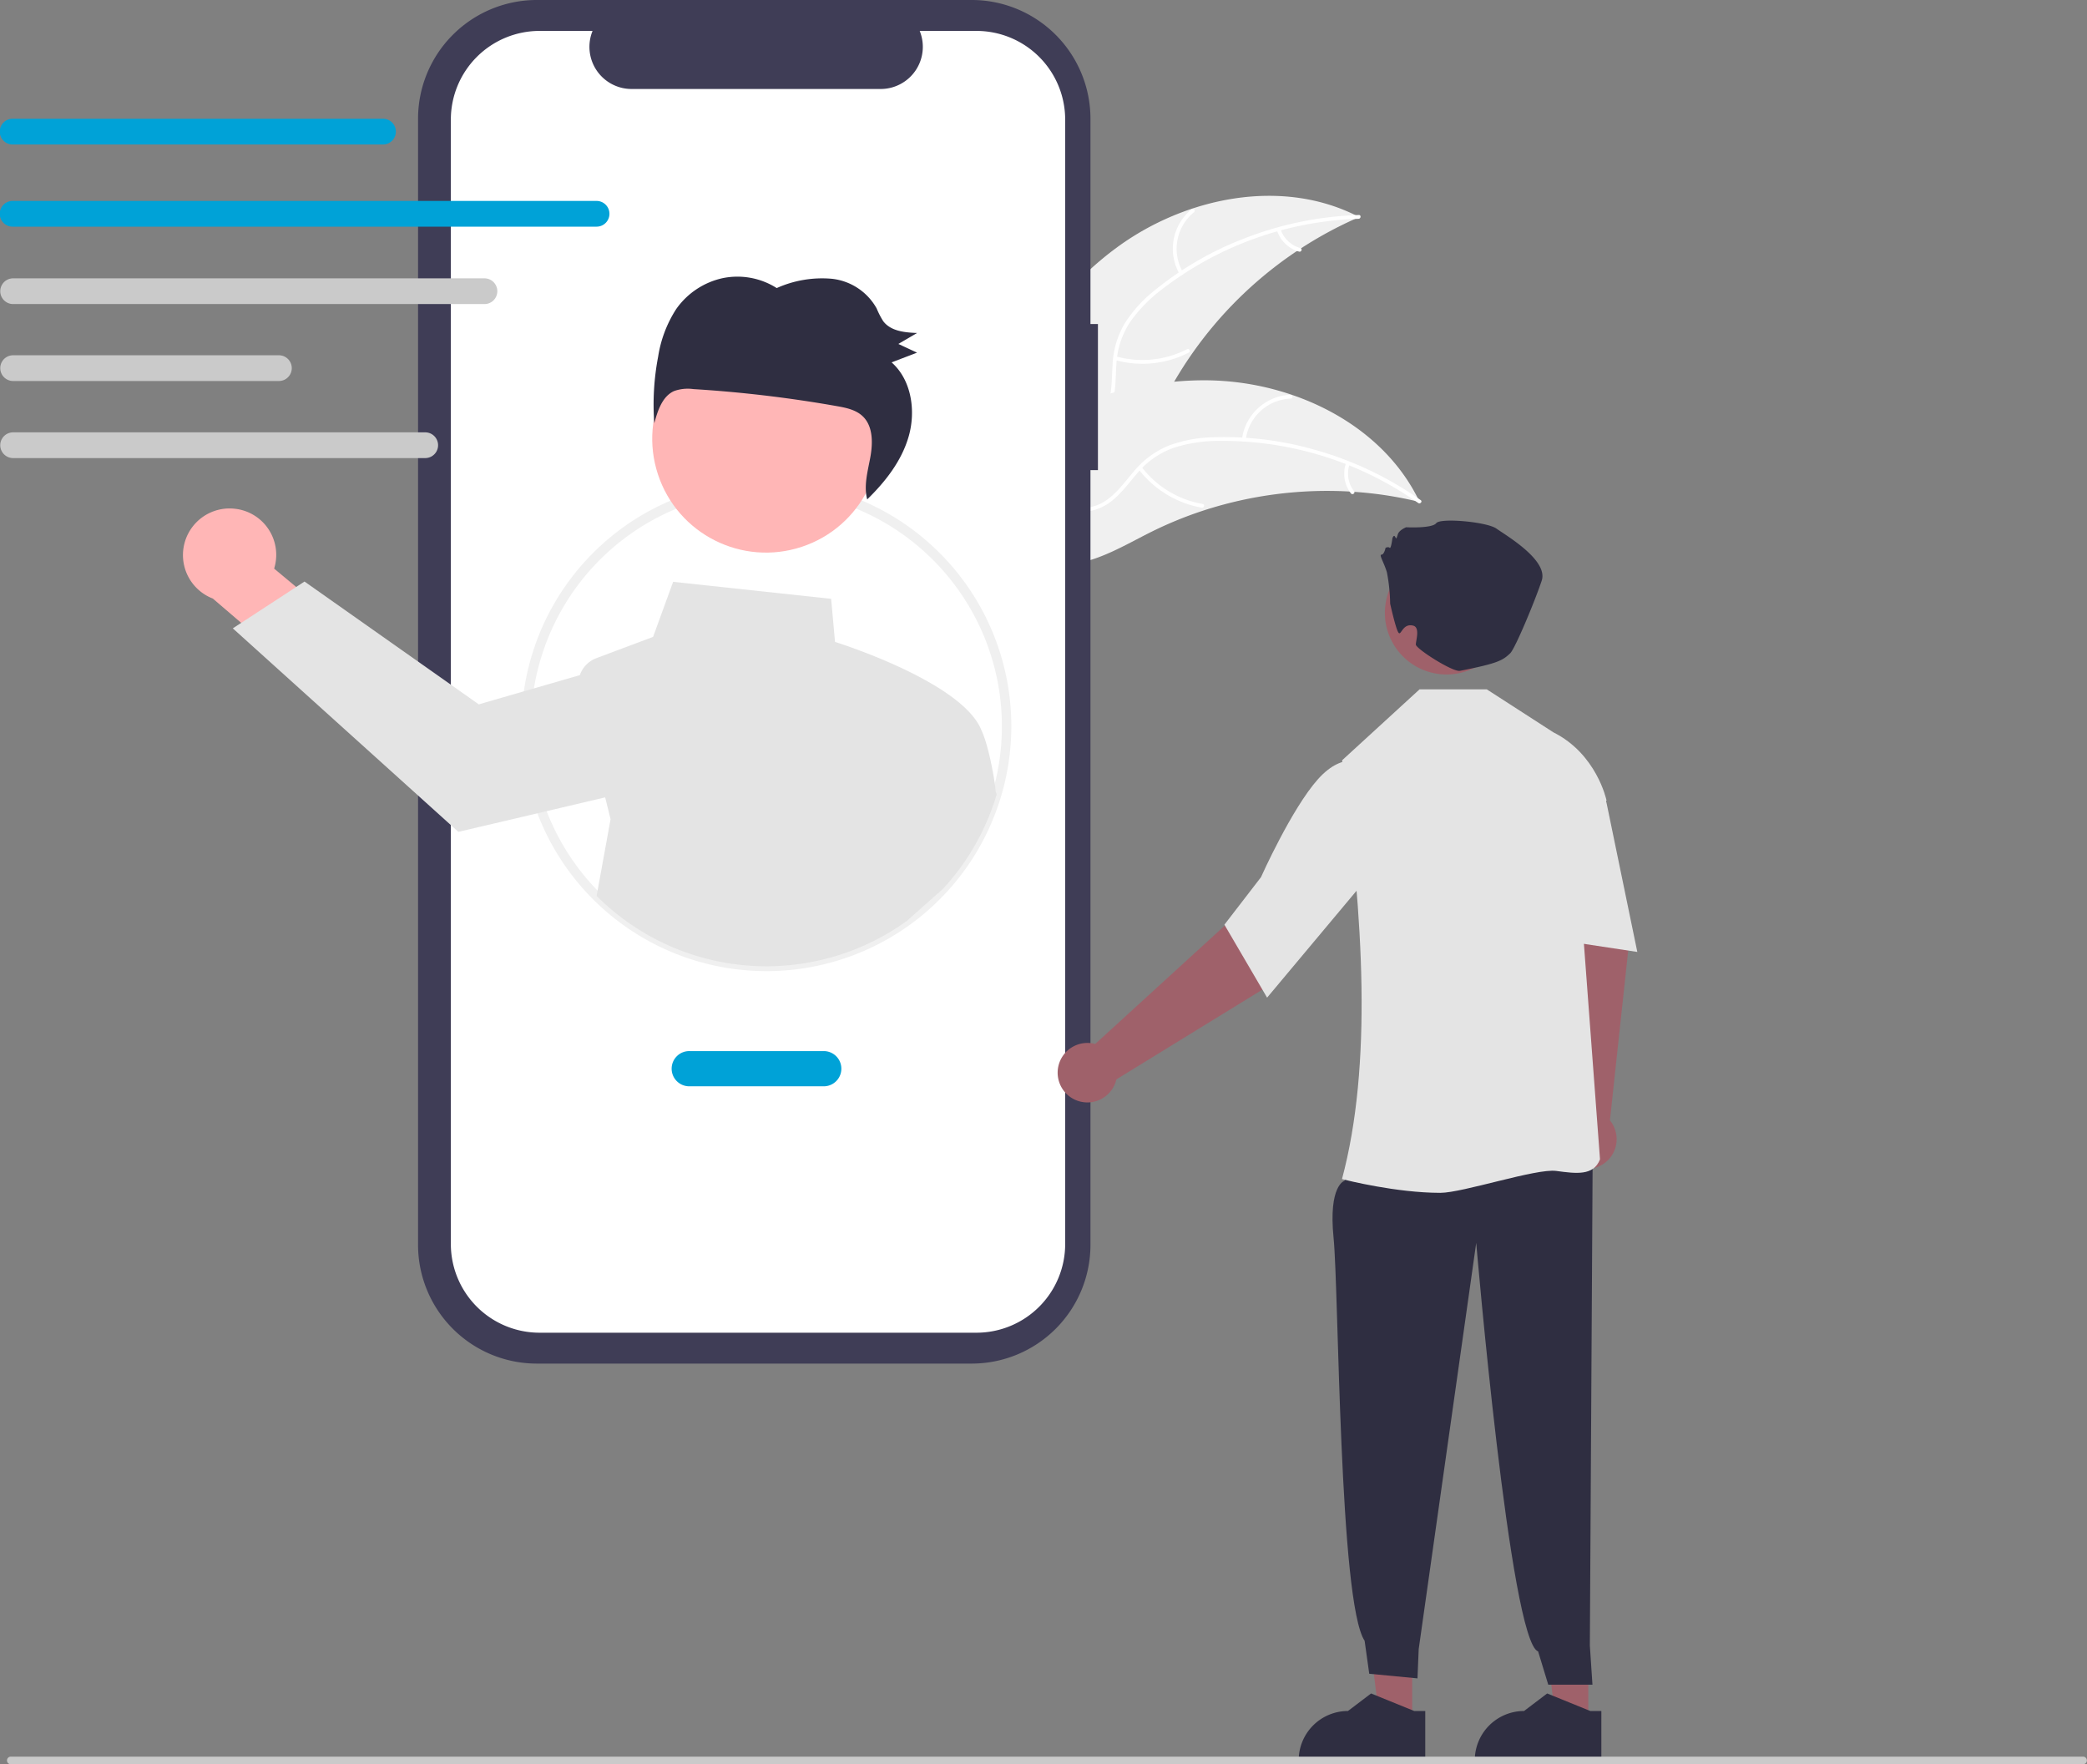 <svg xmlns="http://www.w3.org/2000/svg" width="419.135" height="354.309" viewBox="0 0 419.135 354.309">
  <rect x="0" y="0" width="419.135" height="354.309" fill="#808080" stroke="none"/>
  <g id="undraw_active_support_re_b7sj" transform="translate(0.001 0)">
    <path id="Pfad_744" data-name="Pfad 744" d="M606.285,245.97c13.9-10.271,33.48-14.209,48.8-6.2a79.647,79.647,0,0,0-39.635,37.674c-3.2,6.507-6.076,14.077-12.673,17.084-4.1,1.871-8.949,1.51-13.2,0s-8.032-4.078-11.76-6.618l-1.118-.135C583.332,271.817,592.38,256.242,606.285,245.97Z" transform="translate(-382.115 -196.176)" fill="#f0f0f0"/>
    <path id="Pfad_745" data-name="Pfad 745" d="M655.094,242.255a68.078,68.078,0,0,0-39.431,14.127,29.316,29.316,0,0,0-6.424,6.565,16.814,16.814,0,0,0-2.772,8.4c-.2,2.793-.087,5.673-.965,8.368a10.3,10.3,0,0,1-5.746,6.155c-3.3,1.49-6.93,1.706-10.492,1.794-3.954.1-8.064.137-11.66,2-.436.226-.76-.464-.325-.689,6.257-3.24,13.569-1.126,20.145-3.054,3.069-.9,5.885-2.73,7.117-5.791,1.077-2.677.96-5.648,1.141-8.477a17.942,17.942,0,0,1,2.4-8.318,27.1,27.1,0,0,1,6.148-6.788,66.047,66.047,0,0,1,17.872-10.33,69.284,69.284,0,0,1,23.054-4.723c.489-.015.419.744-.067.759Z" transform="translate(-382.249 -198.315)" fill="#fff"/>
    <path id="Pfad_746" data-name="Pfad 746" d="M641.748,252.668a10.214,10.214,0,0,1,2.4-13.006c.381-.309.878.269.5.578a9.458,9.458,0,0,0-2.207,12.1c.246.424-.444.747-.689.325Z" transform="translate(-404.85 -197.629)" fill="#fff"/>
    <path id="Pfad_747" data-name="Pfad 747" d="M622.372,284.879a19.686,19.686,0,0,0,14.274-1.438c.437-.224.761.465.325.689a20.477,20.477,0,0,1-14.857,1.466C621.642,285.463,621.9,284.746,622.372,284.879Z" transform="translate(-398.238 -213.313)" fill="#fff"/>
    <path id="Pfad_748" data-name="Pfad 748" d="M673.645,245.815a5.782,5.782,0,0,0,3.976,3.78c.474.128.214.844-.257.717a6.479,6.479,0,0,1-4.408-4.172.394.394,0,0,1,.182-.507A.383.383,0,0,1,673.645,245.815Z" transform="translate(-416.465 -199.78)" fill="#fff"/>
    <path id="Pfad_749" data-name="Pfad 749" d="M666.7,317.623c-.3-.071-.6-.142-.9-.209a76.144,76.144,0,0,0-12.216-1.821c-.318-.026-.64-.048-.958-.065a80.268,80.268,0,0,0-29.306,3.8,77.945,77.945,0,0,0-10.949,4.515c-4.875,2.459-9.965,5.514-15.213,6.2a13.376,13.376,0,0,1-1.65.131l-19.416-20.43c-.021-.069-.047-.133-.068-.2l-.812-.78c.176-.1.36-.209.536-.314.1-.061.208-.118.309-.179.069-.039.138-.078.2-.118.023-.013.046-.026.064-.035.06-.039.12-.07.176-.1q1.544-.882,3.105-1.745s0,0,.014,0a114.613,114.613,0,0,1,25-10.453c.261-.071.527-.146.8-.207a74.379,74.379,0,0,1,11.948-2.138A65.752,65.752,0,0,1,624,293.19a54.682,54.682,0,0,1,16.856,2.858c10.832,3.651,20.377,10.725,25.456,20.8C666.446,317.106,666.571,317.36,666.7,317.623Z" transform="translate(-381.583 -216.816)" fill="#f0f0f0"/>
    <path id="Pfad_750" data-name="Pfad 750" d="M666.656,324.156A68.077,68.077,0,0,0,626.667,311.7a29.316,29.316,0,0,0-9.082,1.374,16.815,16.815,0,0,0-7.273,5.041c-1.843,2.108-3.485,4.478-5.808,6.1a10.3,10.3,0,0,1-8.293,1.455c-3.528-.795-6.561-2.81-9.458-4.884-3.216-2.3-6.521-4.745-10.513-5.424-.484-.082-.328-.828.155-.746,6.946,1.181,11.512,7.27,17.924,9.69,2.992,1.129,6.342,1.364,9.169-.339,2.472-1.489,4.167-3.931,6.015-6.082a17.942,17.942,0,0,1,6.928-5.194,27.1,27.1,0,0,1,9-1.718,66.047,66.047,0,0,1,20.489,2.512,69.285,69.285,0,0,1,21.251,10.109c.4.282-.114.846-.51.566Z" transform="translate(-381.846 -223.153)" fill="#fff"/>
    <path id="Pfad_751" data-name="Pfad 751" d="M661.983,306.66a10.214,10.214,0,0,1,9.747-8.94c.49-.017.539.744.049.761a9.458,9.458,0,0,0-9.049,8.335c-.058.487-.8.329-.746-.155Z" transform="translate(-412.558 -218.432)" fill="#fff"/>
    <path id="Pfad_752" data-name="Pfad 752" d="M630.229,320.158a19.686,19.686,0,0,0,12.263,7.446c.483.084.328.83-.155.746a20.477,20.477,0,0,1-12.745-7.774c-.3-.391.342-.807.637-.418Z" transform="translate(-400.969 -226.394)" fill="#fff"/>
    <path id="Pfad_753" data-name="Pfad 753" d="M695,319.183a5.782,5.782,0,0,0,.9,5.412c.3.387-.337.8-.637.418a6.478,6.478,0,0,1-1.008-5.985.394.394,0,0,1,.451-.3A.383.383,0,0,1,695,319.183Z" transform="translate(-423.962 -225.938)" fill="#fff"/>
    <path id="Pfad_754" data-name="Pfad 754" d="M541.2,239.42h-1.5V198.2a23.856,23.856,0,0,0-23.856-23.856H428.515A23.856,23.856,0,0,0,404.659,198.2V424.33a23.856,23.856,0,0,0,23.856,23.856h87.327A23.856,23.856,0,0,0,539.7,424.33V268.76h1.5Z" transform="translate(-320.702 -174.345)" fill="#3f3d56"/>
    <path id="Pfad_755" data-name="Pfad 755" d="M520.46,184h-11.4a8.464,8.464,0,0,1-7.837,11.661H451.2A8.464,8.464,0,0,1,443.359,184H432.712A17.816,17.816,0,0,0,414.9,201.813v225.8a17.816,17.816,0,0,0,17.816,17.816H520.46a17.816,17.816,0,0,0,17.816-17.816h0v-225.8A17.815,17.815,0,0,0,520.461,184Z" transform="translate(-324.356 -177.79)" fill="#fff"/>
    <path id="Pfad_756" data-name="Pfad 756" d="M486.146,423.136a49.2,49.2,0,1,1,48.528-41.159,49.146,49.146,0,0,1-48.528,41.159Zm0-96.454a46.741,46.741,0,0,0-21.463,5.148,47.3,47.3,0,1,0,21.463-5.148Z" transform="translate(-332.23 -228.111)" fill="#f0f0f0"/>
    <path id="Pfad_757" data-name="Pfad 757" d="M341.814,333.316a9.308,9.308,0,0,1,7.731,12l16.344,13.614-5.85,11.95-22.811-19.55a9.359,9.359,0,0,1,4.587-18.012Z" transform="translate(-294.49 -231.128)" fill="#ffb6b6"/>
    <path id="Pfad_758" data-name="Pfad 758" d="M500.016,398.25c-.328-3.524-1.683-9.858-2.833-12.2-3.535-9.252-26.374-16.856-29.441-17.836l-.778-8.649-31.734-3.414-4.026,11.06-11.381,4.27a5.59,5.59,0,0,0-3.331,3.414h0l-10.211,2.951-10.076,2.913L361.2,356.093l-1.653,1.08L348.5,364.382l-1.7,1.112,45.3,40.871,16.828-3.948,12.655-2.977,1.08,4.385-2.8,15.407a48.212,48.212,0,0,0,62.348,4.983l7.189-6.379a48.156,48.156,0,0,0,10.809-18.989Z" transform="translate(-300.046 -239.307)" fill="#e4e4e4"/>
    <circle id="Ellipse_65" data-name="Ellipse 65" cx="22.848" cy="22.848" r="22.848" transform="translate(124.968 73.615) rotate(-18.319)" fill="#ffb6b6"/>
    <path id="Pfad_759" data-name="Pfad 759" d="M482.754,267.323a15.422,15.422,0,0,1,9.338-6.22,14.723,14.723,0,0,1,10.858,1.992,22.235,22.235,0,0,1,11-1.873,11.727,11.727,0,0,1,9.072,5.968,16.311,16.311,0,0,0,1.311,2.546c1.514,2.02,4.327,2.282,6.812,2.379l-3.769,2.2,3.757,1.75-5.113,1.952c3.966,3.487,4.926,9.692,3.424,14.894-1.422,4.926-4.682,9.072-8.322,12.622-.71-2.649.071-5.52.591-8.263.549-2.9.637-6.286-1.391-8.331-1.369-1.38-3.376-1.8-5.269-2.132a255.725,255.725,0,0,0-28.863-3.427,8.166,8.166,0,0,0-3.847.393c-2.355,1.047-3.3,3.921-3.984,6.469a51.3,51.3,0,0,1,.777-13.376A24.5,24.5,0,0,1,482.754,267.323Z" transform="translate(-346.961 -205.243)" fill="#2f2e41"/>
    <path id="Pfad_760" data-name="Pfad 760" d="M514.5,509.868H487.491a3.537,3.537,0,1,1,0-7.073H514.5a3.537,3.537,0,0,1,0,7.073Z" transform="translate(-349.008 -291.713)" fill="#00a2d7"/>
    <path id="Pfad_761" data-name="Pfad 761" d="M350.963,216.6H276.677a2.584,2.584,0,1,1,0-5.167h74.286a2.584,2.584,0,1,1,0,5.167Z" transform="translate(-274.094 -187.584)" fill="#00a2d7"/>
    <path id="Pfad_762" data-name="Pfad 762" d="M393.853,242.264H276.677a2.584,2.584,0,1,1,0-5.167H393.853a2.584,2.584,0,1,1,0,5.167Z" transform="translate(-274.094 -196.745)" fill="#00a2d7"/>
    <path id="Pfad_763" data-name="Pfad 763" d="M371.336,266.441H276.678a2.584,2.584,0,0,1,0-5.167h94.658a2.584,2.584,0,1,1,0,5.167Z" transform="translate(-274.094 -205.376)" fill="#cacaca"/>
    <path id="Pfad_764" data-name="Pfad 764" d="M330.055,290.53H276.678a2.584,2.584,0,0,1,0-5.167h53.377a2.584,2.584,0,1,1,0,5.167Z" transform="translate(-274.094 -214.016)" fill="#cacaca"/>
    <path id="Pfad_765" data-name="Pfad 765" d="M359.541,314.616H276.677a2.584,2.584,0,0,1,0-5.167h82.864a2.584,2.584,0,0,1,0,5.167Z" transform="translate(-274.094 -222.623)" fill="#cacaca"/>
    <path id="Pfad_766" data-name="Pfad 766" d="M490.605,521.97h-6.658l-3.168-25.681h9.827Z" transform="translate(-171.625 -177.359)" fill="#9f616a"/>
    <path id="Pfad_767" data-name="Pfad 767" d="M760.116,717.274H734.7v-.322a9.894,9.894,0,0,1,9.893-9.894h0l4.643-3.523,8.663,3.523h2.219Z" transform="translate(-438.516 -363.449)" fill="#2f2e41"/>
    <path id="Pfad_768" data-name="Pfad 768" d="M761.21,493.951l-2.937-35.8-2.307-13.438,12.916-2.852,4.286,18.4-3.734,34.69a5.974,5.974,0,1,1-8.224-.994Z" transform="translate(-446.109 -269.956)" fill="#9f616a"/>
    <path id="Pfad_769" data-name="Pfad 769" d="M435.605,521.97h-6.658l-3.168-25.681h9.827Z" transform="translate(-151.991 -177.359)" fill="#9f616a"/>
    <path id="Pfad_770" data-name="Pfad 770" d="M695.614,535.035l-2.952,5.106s-3.243.886-2.183,11.458,1.106,73.209,6.236,80.916l.928,6.619,9.688.926.244-5.873,11.552-81.59s6.8,80.1,12.432,82.056l2.033,6.673,8.879,0-.524-7.864.572-99.257Z" transform="translate(-422.656 -303.004)" fill="#2f2e41"/>
    <path id="Pfad_771" data-name="Pfad 771" d="M693.424,488.2l-.2-.053c6.092-22.787,4.335-52.293.033-83.978v-.131L708.8,389.8h13.5l13.387,8.639c8.654,4.327,10.621,13.49,10.64,13.583l.013.065-5.3,18.509,3.995,53.528,0,.062-.023.058c-1.293,3.278-4.757,2.811-8.769,2.27s-18.761,4.4-23.286,4.4C704.124,490.906,694.055,488.363,693.424,488.2Z" transform="translate(-423.71 -251.363)" fill="#e4e4e4"/>
    <path id="Pfad_772" data-name="Pfad 772" d="M754.035,413.048l5.8-2.524,7.643,9.371,6.2,30.028-21.22-3.215Z" transform="translate(-444.855 -258.75)" fill="#e4e4e4"/>
    <path id="Pfad_773" data-name="Pfad 773" d="M611.964,481.529,638.484,457.3l9.217-10.048,10.16,8.469-11.928,14.649-29.721,18.276a5.974,5.974,0,1,1-4.247-7.112Z" transform="translate(-392.01 -271.876)" fill="#9f616a"/>
    <path id="Pfad_774" data-name="Pfad 774" d="M656.5,444.985l7.345-9.538c.061-.137,6.155-13.754,11.437-19.671,5.418-6.07,9.684-2.966,9.727-2.932l.106.08.295,22.414-20.338,24.3Z" transform="translate(-410.601 -259.287)" fill="#e4e4e4"/>
    <circle id="Ellipse_66" data-name="Ellipse 66" cx="12.379" cy="12.379" r="12.379" transform="translate(276.304 133.309) rotate(-80.783)" fill="#9f616a"/>
    <path id="Pfad_775" data-name="Pfad 775" d="M707.217,353.725a36.008,36.008,0,0,0-.649-6.277c-.55-1.926-1.651-3.576-1.1-3.576s.825-1.375.825-1.375.55-.275.825,0,.55-1.926.55-1.926.275-.825.55-.275.275.275.55-.55,1.651-1.375,1.651-1.375,5.227.275,6.052-.825,10.178-.275,12.1,1.1,10.453,6.327,9.078,10.453-5.335,13.627-6.327,14.579c-1.569,1.506-2.655,2.049-10.079,3.527-1.453.289-8.869-4.454-8.869-5.279s.894-3.442-.543-3.8c-2.172-.543-2.417,2.2-2.967,1.378S707.217,353.725,707.217,353.725Z" transform="translate(-428.028 -232.484)" fill="#2f2e41"/>
    <path id="Pfad_776" data-name="Pfad 776" d="M705.116,717.274H679.7v-.322a9.894,9.894,0,0,1,9.893-9.894h0l4.643-3.523,8.663,3.523h2.219Z" transform="translate(-418.882 -363.449)" fill="#2f2e41"/>
    <path id="Pfad_777" data-name="Pfad 777" d="M693.226,724.8H277a.766.766,0,0,1,0-1.531H693.226a.766.766,0,0,1,0,1.531Z" transform="translate(-274.857 -370.496)" fill="#cacaca"/>
  </g>
</svg>
